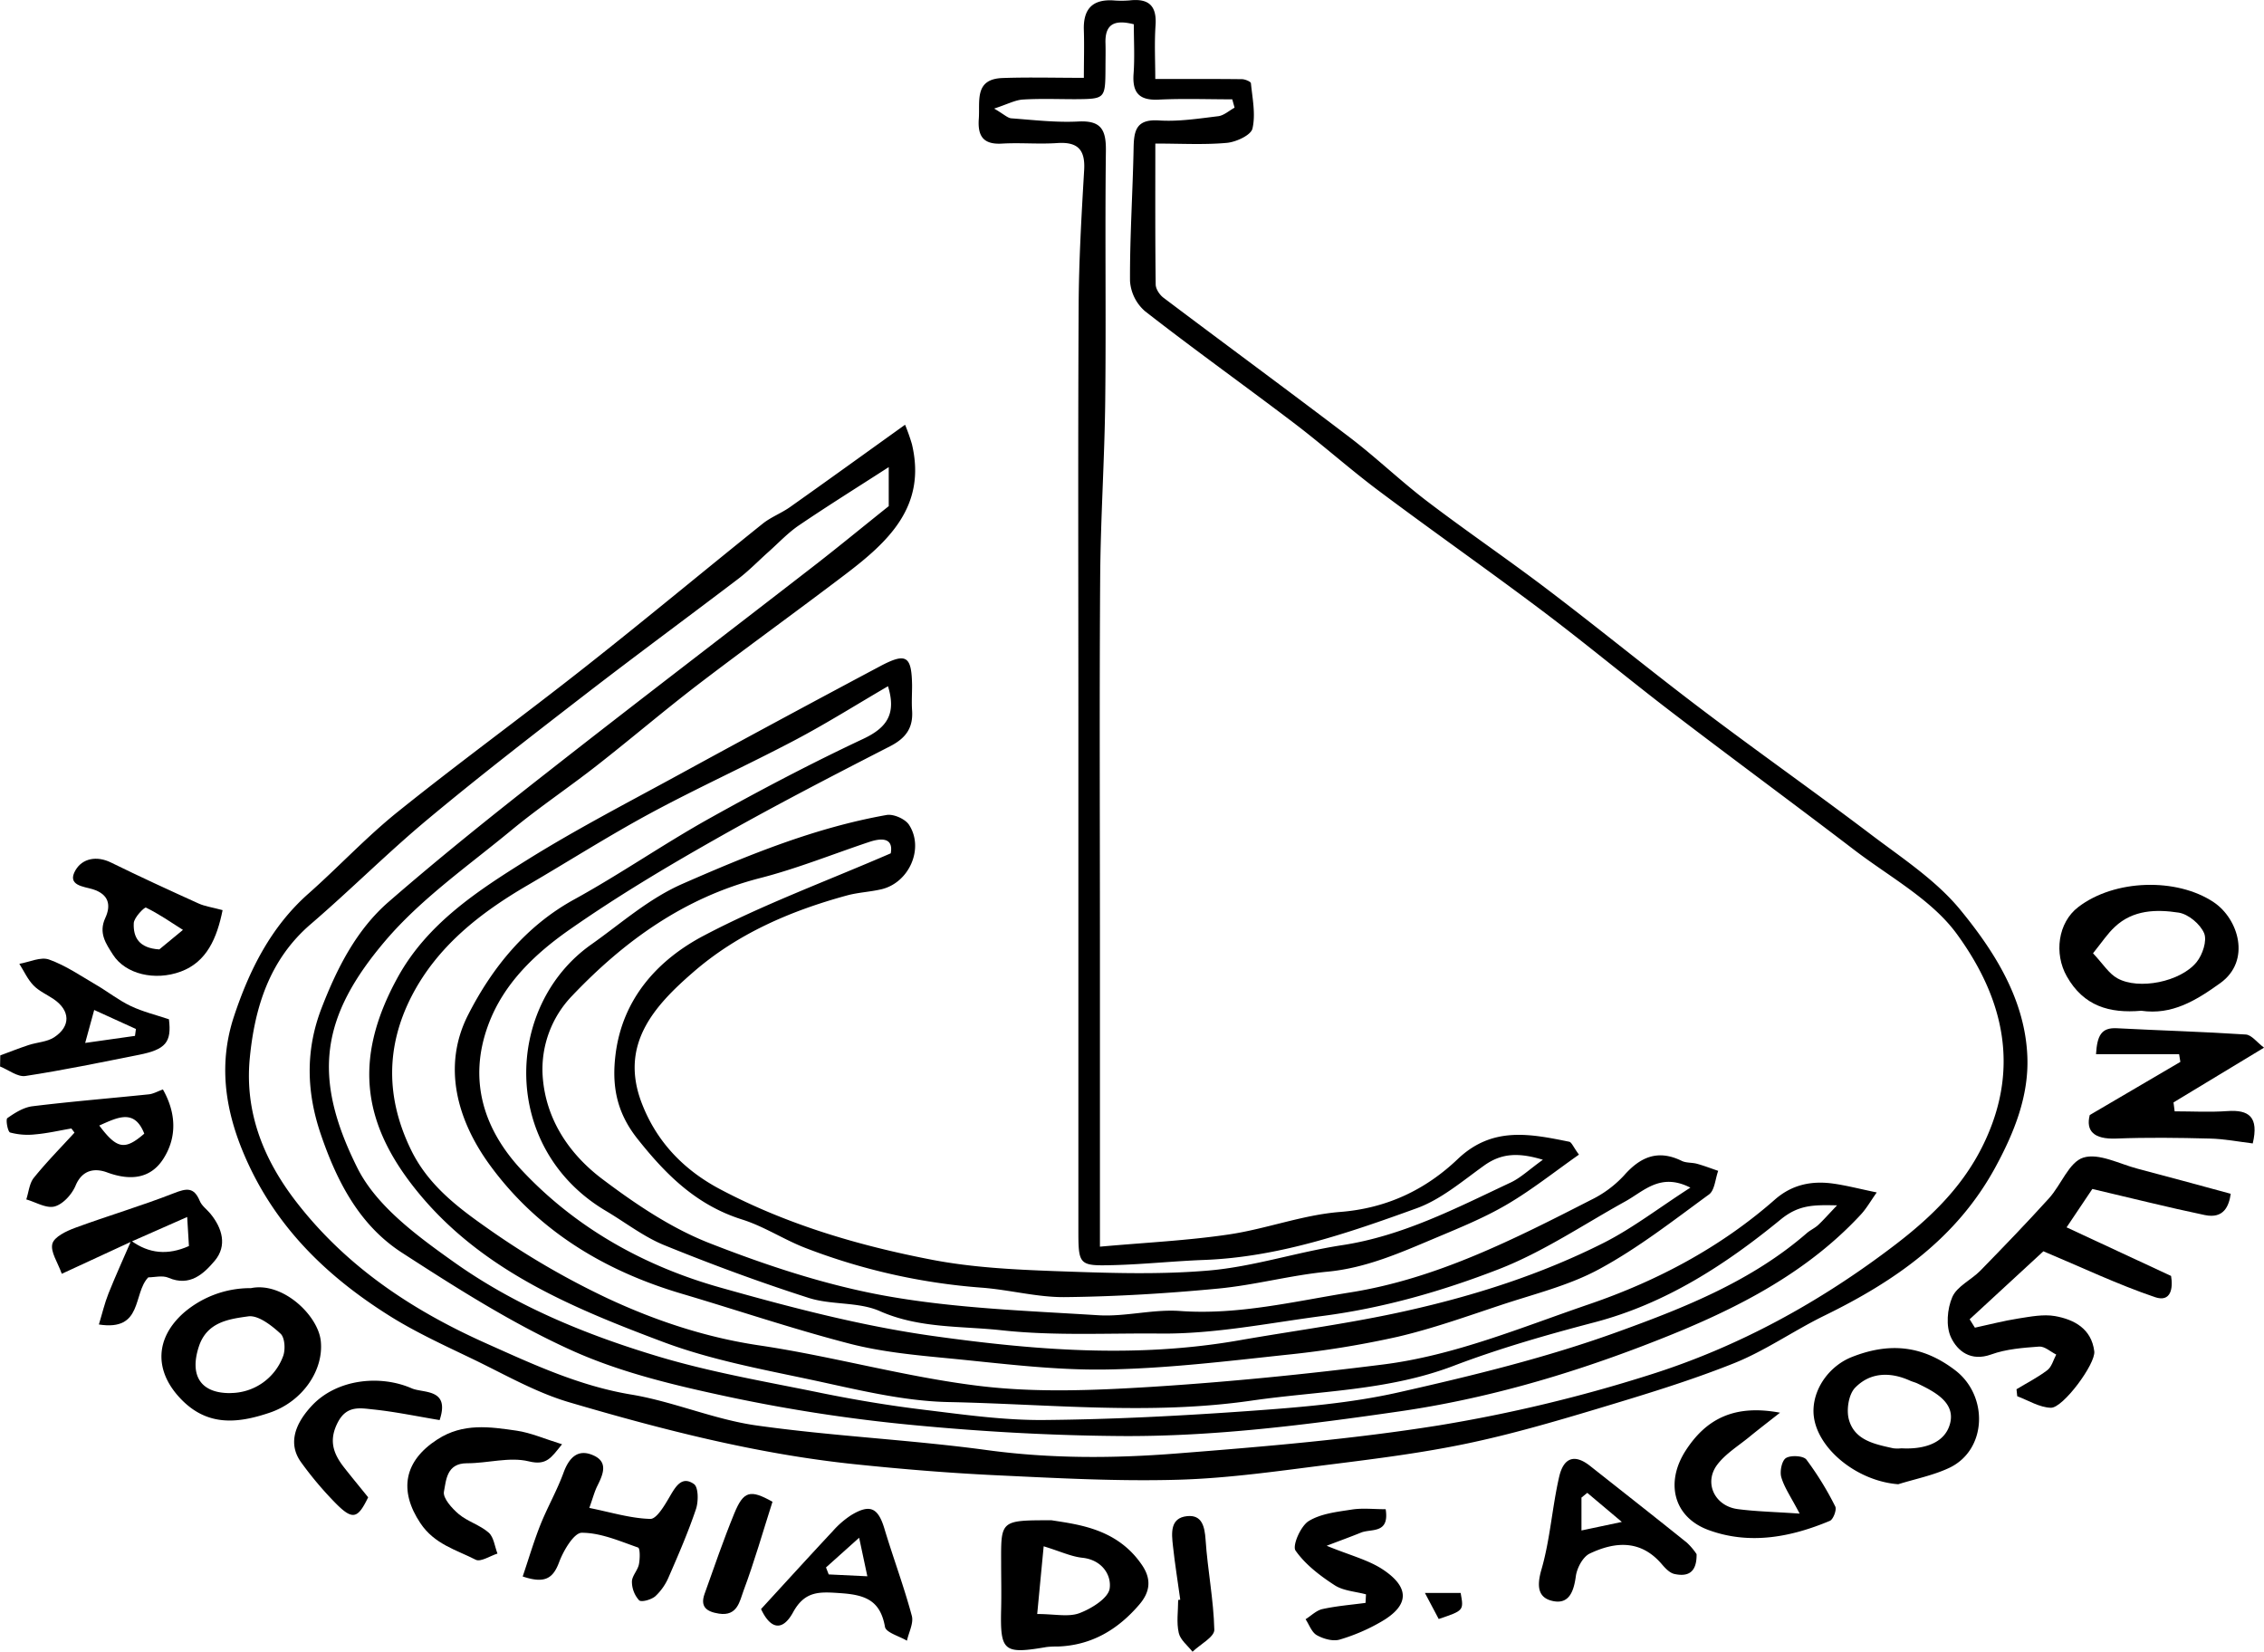 <svg id="Livello_1" data-name="Livello 1" xmlns="http://www.w3.org/2000/svg" viewBox="0 0 928.21 677.12"><path d="M911.92,532.3c-12.33-6.28-19,1.43-26.76,5.69-17.13,9.48-33.62,20.67-51.71,27.71-23.19,9-47.24,15.93-72.35,19.21-22.16,2.9-44.09,7.43-66.57,7.21-21.6-.21-43.38,1-64.76-1.32-16.66-1.85-33.88-.68-50.15-7.87-8.81-3.9-19.85-2.43-29.22-5.44-20-6.41-39.72-13.69-59.16-21.6-8.49-3.46-16-9.36-24-14.09-43.26-25.7-41.65-84-5.94-109.18,12.3-8.68,23.43-18.74,37.5-24.9,27.06-11.86,54.34-23,83.58-28.18,2.83-.5,7.61,1.61,9.18,4,6.33,9.66.07,23.75-11.27,26.44-4.67,1.1-9.57,1.29-14.19,2.55-23.08,6.3-44.81,15.63-63,31.45-16.18,14-30.28,29.76-21.11,53.66,6,15.65,17,27.27,32,35.24,27.44,14.54,56.88,23.19,87.06,29,16.37,3.15,33.3,4,50,4.63,21.2.75,42.57,1.58,63.63-.25,18.27-1.6,36.11-7.57,54.33-10.35,25-3.79,46.87-15.21,69.2-25.69,4.12-1.93,7.57-5.28,13.24-9.35-10.32-3.13-17.18-2.58-24.13,2.4-8.88,6.36-17.62,13.87-27.65,17.5-28.16,10.2-56.59,20-87.06,21.17-12.34.46-24.64,1.79-37,2.12-14.58.38-14.6.1-14.6-15.06q0-105.9,0-211.8c0-55.51-.18-111,.11-166.51.1-18.51,1.17-37,2.26-55.52.5-8.45-2.69-11.65-11.07-11.08-7.52.51-15.11-.22-22.64.22-7.73.45-10-3.16-9.48-10.2.52-7.27-1.9-16.26,9.69-16.68,10.6-.38,21.22-.08,33.38-.08,0-6.91.2-13.19,0-19.45-.32-8.44,3.21-12.79,12-12.3a41.6,41.6,0,0,0,6.79,0c7.74-.86,11.16,2.13,10.6,10.22-.51,7.34-.11,14.74-.11,22,13.16,0,24.34-.05,35.52.08,1.29,0,3.62,1,3.69,1.64.61,6.22,2,12.76.63,18.62-.63,2.71-6.7,5.5-10.52,5.85-9.28.84-18.68.28-29.3.28,0,19.93-.09,38.83.15,57.73,0,1.86,1.6,4.28,3.19,5.47,25.46,19.2,51.17,38.07,76.54,57.39,10.84,8.27,20.72,17.8,31.57,26.06,16.35,12.45,33.38,24,49.74,36.46,21,15.94,41.38,32.63,62.39,48.53,23,17.43,46.7,34.09,69.74,51.55,12.73,9.65,26.63,18.7,36.61,30.81,14.22,17.29,26.69,37,27.59,60.35.62,16-5.28,30.91-13.09,45.27-15.9,29.24-41.27,46.77-70.09,60.85-12.59,6.15-24.26,14.41-37.2,19.57-18.28,7.3-37.24,13-56.12,18.69-17.66,5.3-35.44,10.47-53.47,14.23s-36.55,6.13-54.92,8.43c-21,2.62-42,5.75-63.12,6.36-24.81.72-49.71-.65-74.54-1.82-19.44-.92-38.88-2.52-58.24-4.54-39.86-4.15-78.58-14.08-116.87-25.34-13.7-4-26.48-11.38-39.46-17.65-11.87-5.72-24-11.23-35.05-18.26-25.95-16.43-46.95-37.06-59.25-66.44-7.87-18.8-10-37.2-3.86-55.83,6.23-18.82,15.06-36.67,30.5-50.34,12.43-11,23.81-23.27,36.73-33.63C407.16,358,433.29,339,458.64,319c24.55-19.33,48.57-39.33,72.94-58.88,3.37-2.7,7.62-4.28,11.18-6.79,15.38-10.88,30.66-21.92,47.2-33.77a81.5,81.5,0,0,1,2.8,7.94c6.1,25.55-9.74,40.06-27.33,53.43-20.08,15.26-40.56,30-60.59,45.31-14,10.75-27.49,22.27-41.43,33.16-11.39,8.91-23.47,17-34.6,26.17-17.69,14.63-37,28.05-51.76,45.32-26.52,31.1-30.43,55.79-11.61,93.39,7.82,15.62,24.59,27.91,39.55,38.54,25.3,18,54.2,29.82,83.84,38.71,21.87,6.56,44.59,10.4,67,15,13.77,2.79,27.68,5.11,41.63,6.8,16.4,2,32.93,4.37,49.38,4.23,28.54-.25,57.1-1.75,85.56-3.8,20-1.45,40.25-3.11,59.74-7.5,30.49-6.88,61.1-14.33,90.43-25,27.2-9.84,54.58-20.77,77.07-40.3,1.38-1.21,3.17-2,4.51-3.19,2.18-2,4.15-4.27,7.91-8.21-9.65-.2-15.68-.29-23.17,5.84-22.66,18.56-47.16,34.46-76.23,42.1-19.54,5.12-39.08,10.71-57.93,17.89-26.84,10.21-55,10.2-82.79,14.23-41.49,6-82.83,1.41-124.18.58-19-.38-38.13-5.28-56.95-9.28-20.19-4.28-40.76-8.13-60-15.34-36.46-13.69-72.87-28.72-99-59.51C368,507.94,362.79,480.83,382,446c12.14-22,32.68-35.37,53.14-48.14,20-12.47,41-23.34,61.7-34.64q41.32-22.57,82.9-44.68c10.75-5.71,12.92-4.2,13.09,7.9,0,3.39-.23,6.81,0,10.19.51,7.16-2.51,11.39-9.05,14.75-24.29,12.45-48.54,25-72.28,38.49-20,11.33-39.76,23.18-58.58,36.3-14.39,10-27.52,22.25-33.86,39.45-8.39,22.71-1.77,43,13.82,59.61,22.21,23.68,50.21,39.26,81.23,48,28.75,8.11,57.93,15.78,87.44,19.9,41.46,5.79,83,9.18,125.33,1.77,22.89-4,46-7,68.79-12.13,27.91-6.24,55-14.91,80.48-27.72C888.19,549,899,540.59,911.92,532.3Zm-327.85-137c1.09-5.77-2.71-6.73-8.71-4.74-15,5-29.78,11-45.06,14.89-30.9,8-55.47,25.72-76.88,48.24a43.39,43.39,0,0,0-12.06,32.64c1.14,17.78,10.8,32.15,24.48,42.46s28.07,20,43.69,26.17c23.56,9.23,48,17.35,72.87,21.78,28.49,5.07,57.76,6.06,86.75,7.87,11.1.69,22.45-2.54,33.53-1.74,23.88,1.72,46.8-3.94,69.91-7.63,35.45-5.66,67.2-21.86,98.77-38a45.38,45.38,0,0,0,13.33-9.91c6.78-7.71,14-10.74,23.68-6,1.85.91,4.24.62,6.3,1.2,2.93.81,5.77,1.91,8.66,2.89-1.21,3.3-1.43,8-3.79,9.69-14.64,10.69-29.09,22-44.94,30.57-12.45,6.77-26.75,10.22-40.35,14.75-14,4.65-28,9.66-42.29,13a390.28,390.28,0,0,1-46,7.43c-24.57,2.64-49.23,5.63-73.89,6-21.25.32-42.59-2.48-63.83-4.54-13.75-1.33-27.7-2.61-41-6.05-23.19-6-45.92-13.7-68.9-20.5-31.75-9.4-59.07-25.91-78.66-52.78-13.39-18.38-19.57-40.52-8.88-61.5,9.78-19.2,23.6-36.48,43.77-47.48C473.31,403.69,491,391.41,509.65,381c20.69-11.54,41.7-22.6,63.13-32.66,10-4.68,13.58-10.47,10.18-21.59-12.84,7.48-25.28,15.32-38.25,22.15-19.55,10.3-39.71,19.44-59.15,29.92-17.13,9.25-33.59,19.73-50.42,29.55-19.49,11.36-37,25.07-47.5,45.46-10.55,20.57-10.62,41.63-.26,62.93,7,14.45,19.19,23.65,31.4,32.21a327.58,327.58,0,0,0,49.46,28.83c19.7,9.16,40.33,16,62.26,19.22,30.27,4.52,60,13,90.32,16.62,22.92,2.76,46.5,1.78,69.65.36,31.87-2,63.71-5.2,95.4-9.19,29.35-3.69,56.72-15.21,84.49-24.7s53.83-23.24,76.17-42.88c7.07-6.22,15.14-7.82,24-6.58,5.4.76,10.72,2.16,17.8,3.62-2.51,3.53-4.24,6.62-6.58,9.13-24.61,26.53-56.89,41.4-89.47,53.84-32,12.22-65,21.77-99.56,26.78-38.08,5.5-76,10.39-114.4,10.11-28.55-.21-57.17-1.81-85.59-4.55a666,666,0,0,1-74.62-11.41c-21.95-4.68-44.32-9.91-64.63-19.06-24.37-11-47.28-25.57-69.81-40.15-17.32-11.2-26.58-29-33.22-48.42-6-17.59-6.37-34.72.34-52,6.32-16.3,14.27-32,27.52-43.47,21.2-18.42,43.19-36,65.3-53.3,36.21-28.4,72.82-56.31,109.19-84.5,10.13-7.86,20-16,30.46-24.34v-16c-12.73,8.21-24.91,15.8-36.78,23.85-4.54,3.08-8.38,7.21-12.51,10.89s-8,7.69-12.33,11C500.83,298.49,479.73,314,459,330c-21.76,16.81-43.54,33.62-64.65,51.22-16.52,13.76-31.75,29.05-48.06,43.06-17,14.59-23,34.31-25,55-2.07,21.7,5.29,41,19,58.77C361,564.85,388,582.62,418.12,596.1c19.14,8.56,38.2,17.46,59.43,21,17.38,2.87,34.06,10.23,51.46,12.69,31.38,4.43,63.17,5.84,94.58,10.11,26,3.53,51.87,3.42,77.71,1.38,36-2.82,72-5.85,107.62-11.54a612.93,612.93,0,0,0,86-20.6c36.71-11.51,70.23-29.92,101-53.44,17.4-13.31,31.71-28,39.59-49.18,10.91-29.29,2.19-55.48-14.27-78.1-10.31-14.17-27.53-23.42-42-34.46-24.75-18.92-49.86-37.36-74.61-56.29-18-13.75-35.4-28.26-53.49-41.88-22.14-16.67-44.85-32.56-67-49.16-11.9-8.91-23-18.86-34.87-27.86-20.24-15.39-41-30.18-61-45.81a17.92,17.92,0,0,1-6.09-12.41c-.09-18.1,1.12-36.21,1.47-54.32.13-7.21,1-12,10.33-11.42,8,.54,16.27-.75,24.36-1.73,2.34-.29,4.48-2.29,6.71-3.5l-.95-3.42c-10.06,0-20.14-.37-30.18.12-8,.39-10.85-2.83-10.28-10.63.49-6.69.1-13.44.1-20.26-7.84-2-11.86-.17-11.62,7.71.1,3.39,0,6.79,0,10.19C672.05,86,672,86,659.76,86.1c-7.18,0-14.37-.29-21.51.15-3.18.2-6.26,1.9-11.77,3.7,4.1,2.39,5.53,3.9,7.07,4,9.13.68,18.33,1.77,27.43,1.3,9.41-.49,11.41,3.42,11.31,12-.41,34.11.11,68.23-.27,102.34-.26,24.12-1.9,48.23-2.07,72.34-.34,49.92-.1,99.83-.1,149.75V556.5c18.76-1.69,35.9-2.49,52.79-5,15.3-2.25,30.21-8,45.52-9.22,19.24-1.47,35.16-9.1,48.38-21.69,14.19-13.52,29.66-10.35,45.7-7.11,1,.21,1.69,2.16,4,5.29-10.09,7.08-19.35,14.47-29.46,20.4-9.15,5.38-19.11,9.45-28.93,13.58-14.42,6.06-28.63,12.47-44.68,14-15,1.42-29.75,5.49-44.75,6.92-20.87,2-41.86,3.28-62.82,3.51-11.37.13-22.74-3-34.17-3.87a252.79,252.79,0,0,1-72.16-16.22c-8.9-3.41-17.07-8.88-26.11-11.72-18.63-5.86-31.13-18.2-43-33.19-8.69-11-10.42-22-8.93-34.28,2.78-23,17.29-39,36.39-49C531.62,416.28,557.29,406.85,584.07,395.26Z" transform="translate(-218.89 -45.44)"/><path d="M1109,568.5c.85,4.83.06,11-6.64,8.68-15.3-5.21-30-12.2-45.71-18.79l-30.23,27.88c.72,1.14,1.43,2.29,2.15,3.44,5.94-1.28,11.83-2.82,17.81-3.76,5-.77,10.2-1.82,15-1,7.95,1.41,15,5.22,16.14,14.47.62,5.09-12.82,23.25-17.79,23.12-4.64-.11-9.2-3-13.8-4.73l-.3-2.86c4.26-2.58,8.75-4.85,12.68-7.86,1.78-1.37,2.44-4.2,3.61-6.36-2.34-1.16-4.75-3.43-7-3.27-6.62.49-13.52,1-19.67,3.23-8.32,3-13.81-1.34-16.48-7-2.15-4.55-1.56-11.73.55-16.56,1.93-4.4,7.75-7,11.45-10.76,9.53-9.76,19-19.57,28.17-29.69,5-5.5,8.23-14.85,14.07-16.68,6.35-2,14.84,2.61,22.33,4.56,12.48,3.26,24.9,6.69,38.12,10.26-.72,5-2.81,10.36-10.64,8.72-15.21-3.17-30.27-7-46.1-10.69l-10.56,15.73Z" transform="translate(-218.89 -45.44)"/><path d="M1096.78,459.79c-13.06,1.14-23.64-1.92-30.53-14.1-5.27-9.3-3.68-22,4.69-28.4,14.89-11.45,40.4-12.11,55.53-2,10.21,6.83,15.44,24,2.71,33.16C1119.16,455.65,1109.36,461.62,1096.78,459.79ZM1077,436.23c4.14,4.39,6.48,8.33,10,10.26,8.73,4.87,25.89,1.47,32.48-6.66,2.43-3,4.36-8.77,3.07-11.82-1.58-3.74-6.47-7.84-10.45-8.45-9.11-1.4-18.72-1.19-26.18,5.87C1083,428.13,1080.8,431.5,1077,436.23Z" transform="translate(-218.89 -45.44)"/><path d="M1075.66,502.54l37.15-21.79-.51-3.15h-34.07c.47-7.57,2.11-11,8.58-10.64,17.61.93,35.25,1.41,52.84,2.57,2.37.16,4.54,3.19,7.46,5.39L1110,497.36c.16,1.22.32,2.44.47,3.66,7.2,0,14.43.41,21.59-.1,8.85-.63,13,2.35,10.43,13.26-5.68-.69-11.65-1.87-17.64-2-12.79-.33-25.61-.5-38.38,0C1077.26,512.53,1074,509,1075.66,502.54Z" transform="translate(-218.89 -45.44)"/><path d="M650,668.66c11.34,1.78,27.09,3.55,37.15,18.44,3.93,5.82,3.22,11-1.13,16.08-8.84,10.34-19.67,16.8-33.59,17.24a33.81,33.81,0,0,0-4.51.21c-17.54,3-19,1.79-18.58-15.44.16-6.57,0-13.14,0-19.71C629.28,668.65,629.27,668.65,650,668.66Zm-5.87,38.43c7.22,0,12.87,1.34,17.36-.37,4.92-1.86,11.78-6.12,12.35-10.1.78-5.55-3.18-11.74-11.2-12.59-4.61-.49-9-2.61-15.86-4.7C645.92,688.32,645.11,696.8,644.13,707.09Z" transform="translate(-218.89 -45.44)"/><path d="M997.14,653.89c-17.83-1.34-35.17-16.12-34.74-30.61.28-9.39,7-18.12,15.76-21.56,15.2-6,28.82-4.87,42.32,5.44,13.75,10.5,13.11,32.76-2.53,40.07C1011.4,650.29,1004.1,651.72,997.14,653.89Zm1.31-14.73c8.69.49,17.72-1.77,19.93-10.12,2.27-8.58-6.14-13-13.27-16.42-1-.49-2.12-.73-3.14-1.19-8.14-3.69-16.38-3.45-22.53,2.92-2.63,2.73-3.61,9-2.55,12.95,2.32,8.61,10.63,10.17,18.21,11.85A14.43,14.43,0,0,0,998.45,639.16Z" transform="translate(-218.89 -45.44)"/><path d="M321.78,573.5c13-2.67,27.44,11.08,28.61,21.56,1.35,12-7.41,24.91-20.88,29.48s-26,5.69-36.92-6.09c-10.42-11.2-10.12-24.43,1.64-34.85A41.81,41.81,0,0,1,321.78,573.5Zm-8.36,43a23.07,23.07,0,0,0,21.48-14.95c1.09-2.69.81-7.75-1-9.39-3.67-3.37-9.14-7.66-13.24-7.09-7.88,1.11-17,2.26-20.29,12.52C296.56,609.42,301.2,616.65,313.42,616.53Z" transform="translate(-218.89 -45.44)"/><path d="M248.16,508.05c-4.95.84-9.88,2-14.87,2.42a27.7,27.7,0,0,1-10.24-.77c-1-.28-1.88-5.37-1.15-5.89,3.08-2.17,6.67-4.43,10.29-4.87,15.87-1.95,31.82-3.24,47.73-4.89,1.77-.18,3.47-1.16,5.76-2,5.43,9.57,5.89,19.59.13,28.51-5.29,8.19-13.64,8.95-23,5.5-4.83-1.79-10.12-1.29-12.93,5.4-1.48,3.55-5.1,7.58-8.54,8.54s-7.75-1.76-11.68-2.86c1-3,1.25-6.57,3.1-8.87,5.21-6.46,11.07-12.38,16.67-18.51Zm11.43-1.21c7.26,9.7,10.52,10.2,18.45,3.33C274,499.83,267.08,503.53,259.59,506.84Z" transform="translate(-218.89 -45.44)"/><path d="M433.19,691.7c2.53-7.47,4.58-14.46,7.27-21.21,2.88-7.21,6.79-14,9.46-21.31,2.3-6.3,6-10,12.36-7.07,6.1,2.76,3.79,7.88,1.5,12.49-1.13,2.26-1.77,4.76-3.28,9,8.84,1.77,16.88,4.29,25,4.5,2.62.07,5.9-5.61,8-9.19,2.44-4.18,5-8.56,9.91-5.09,1.85,1.31,1.87,7.13.82,10.26-3.17,9.41-7.14,18.58-11.12,27.7a23,23,0,0,1-5.52,8c-1.62,1.43-5.73,2.58-6.67,1.69a11.42,11.42,0,0,1-2.95-7.62c0-2.36,2.35-4.62,2.86-7.09.47-2.29.52-6.62-.34-6.92-7.56-2.65-15.36-6.07-23.08-6.06-3.2,0-7.56,7.36-9.31,12.13C445.59,692.58,442.18,694.73,433.19,691.7Z" transform="translate(-218.89 -45.44)"/><path d="M272.86,554.38l-28.64,13.24c-1.66-4.71-4.73-9-3.86-12.32.75-2.83,5.73-5.19,9.3-6.51,13.43-4.94,27.22-9,40.53-14.21,5.21-2.05,8.23-2.56,10.6,3.17.82,2,2.85,3.42,4.29,5.14,5,6.05,7,13.23,1.88,19.35-4.46,5.3-10.21,10.81-19,7-2.49-1.07-5.82-.16-8.28-.16-6.4,6.61-2.07,22.17-20.25,19.32,1.36-4.45,2.34-8.69,3.93-12.69,2.91-7.29,6.18-14.44,9.3-21.65,7.29,5.3,15,6.07,23.69,2.18-.21-3.4-.4-6.61-.72-11.91Z" transform="translate(-218.89 -45.44)"/><path d="M948.67,624.56c-5.38,4.23-9,7-12.44,9.82-4.56,3.75-9.92,7-13.34,11.56-5.53,7.45-.95,16.88,8.39,18.13,7.43,1,15,1.13,25.44,1.86-3.63-6.95-6.32-10.74-7.53-14.95-.68-2.37.24-6.83,1.94-7.84,2-1.23,7.14-.94,8.37.66A127.35,127.35,0,0,1,971.32,663c.68,1.31-.81,5.31-2.2,5.89-16.12,6.77-33,9.91-49.76,3.77-14.45-5.31-17.78-19.55-9.36-32.58S930,621.07,948.67,624.56Z" transform="translate(-218.89 -45.44)"/><path d="M914.47,682.55c.12,8-4,9.2-9,8.15-2-.4-3.82-2.36-5.23-4-8.61-10.11-19.1-9.37-29.58-4.39-2.82,1.34-5.24,5.91-5.7,9.29-.81,6-2.65,11.38-9,10.25-6.54-1.17-7.13-6-5.1-13,3.57-12.32,4.37-25.42,7.26-38,1.88-8.14,6.53-9.33,12.66-4.48,13.26,10.47,26.55,20.91,39.73,31.49A26.35,26.35,0,0,1,914.47,682.55Zm-44.81-25.13-2.39,1.94v13.48l16.55-3.5Z" transform="translate(-218.89 -45.44)"/><path d="M219,478.09c3.87-1.43,7.72-2.95,11.64-4.25,3.48-1.14,7.54-1.26,10.47-3.18,6.89-4.54,6.57-11-.21-15.63-2.77-1.88-6-3.28-8.28-5.63-2.41-2.49-3.9-5.86-5.8-8.85,4.11-.7,8.78-3,12.2-1.75,6.81,2.43,13,6.7,19.32,10.39,4.79,2.79,9.2,6.31,14.17,8.67s10.41,3.66,15.64,5.42c1.16,9.4-1.28,12.39-12.37,14.59-15.46,3.06-30.9,6.29-46.47,8.66-3.19.49-6.91-2.5-10.39-3.89Zm55.23-8,.39-2.83-17.11-7.79c-1.3,4.75-2.3,8.38-3.7,13.51Z" transform="translate(-218.89 -45.44)"/><path d="M310.15,418.54c-2.31,11.51-6.51,21.25-17.12,25.18s-22.7,1.09-27.82-6.91c-2.9-4.55-6-8.89-3.15-15.06,2.38-5.16,1.56-9.68-5.15-11.78-3.58-1.12-10.86-1.48-7-7.92,2.82-4.7,8.62-5.93,14.54-3,11.83,5.81,23.81,11.31,35.82,16.75C302.91,417,305.89,417.38,310.15,418.54Zm-25.94,16.1,9.69-8c-5-3.16-9.88-6.57-15.17-9.14-.6-.29-4.93,4.09-5,6.4C273.47,429.55,275.76,434.13,284.21,434.64Z" transform="translate(-218.89 -45.44)"/><path d="M449.32,637.5c-4.49,5.53-6.3,8.81-13.66,7-7.91-1.92-16.85.81-25.34.79-8.32,0-8.51,6.92-9.42,11.64-.51,2.66,3.32,6.89,6.15,9.27,3.62,3,8.67,4.42,12.21,7.54,2.09,1.84,2.45,5.65,3.59,8.57-3,.94-6.9,3.56-8.92,2.53-8-4.08-16.92-6.34-22.69-15-8.92-13.38-6.72-25.5,7-34.34,10.57-6.83,21.48-5.15,32.47-3.57C436.58,632.8,442.23,635.32,449.32,637.5Z" transform="translate(-218.89 -45.44)"/><path d="M530.91,705.06c10.18-11.09,19.72-21.58,29.4-31.94a36.86,36.86,0,0,1,7.6-6.59c7.7-4.65,11-3,13.58,5.57,3.59,11.95,8,23.68,11.23,35.71.82,3-1.24,6.79-2,10.22-3.12-1.87-8.57-3.32-9-5.66-1.9-10.81-8-13.12-18.1-13.82-8.58-.59-14.65-1.1-19.54,7.77C539.57,714.6,534.63,713.05,530.91,705.06ZM557.54,688l1.11,2.86,15.84.76-3.36-15.8Z" transform="translate(-218.89 -45.44)"/><path d="M787,664.13c1.61,10.23-5.88,7.89-10.1,9.58-4,1.63-8.15,3.13-14.09,5.4,9.53,3.94,17.17,5.78,23.28,9.9,10.94,7.39,10.44,14.62-.77,21.15a77.28,77.28,0,0,1-17.2,7.42c-2.77.8-6.67-.3-9.35-1.81-2.1-1.17-3.12-4.29-4.61-6.54,2.3-1.44,4.43-3.63,6.93-4.17,5.79-1.27,11.75-1.74,17.65-2.53l.19-3.5c-4.34-1.18-9.29-1.42-12.88-3.76-6-3.9-12-8.47-16-14.18-1.4-2,2.07-10,5.33-12.06,5-3.11,11.65-3.81,17.72-4.76C777.48,663.58,782,664.13,787,664.13Z" transform="translate(-218.89 -45.44)"/><path d="M399.13,627.59c-9.4-1.56-18.36-3.45-27.4-4.38-5.2-.54-10.68-1.69-14.3,5.23-3.81,7.28-2,12.7,2.33,18.31,3.16,4.06,6.45,8,10.07,12.5-4.34,8.93-6.4,9.58-13.88,1.86a144.27,144.27,0,0,1-13.65-16.27c-4.91-6.83-3.37-14.73,4.37-23.07,10.19-11,28-12.88,41-7.2C392.44,616.65,403.51,614.5,399.13,627.59Z" transform="translate(-218.89 -45.44)"/><path d="M702.78,701.22c-1-7.35-2.21-14.68-3-22.06-.58-5.2-1.27-11.5,5.86-12.2,6-.59,7.15,4.16,7.53,9.75.82,12.31,3.29,24.54,3.57,36.84.07,2.93-5.8,6-8.93,9-2-2.54-5-4.84-5.64-7.68-1-4.32-.25-9-.25-13.53Z" transform="translate(-218.89 -45.44)"/><path d="M535.6,661.07c-3.9,12.2-7.4,24.51-11.87,36.46-1.57,4.21-2.46,10.6-10.1,9.4-5.11-.8-7.77-2.8-5.86-8.14,3.94-11,7.73-22.12,12.17-32.94C523.76,656.54,526.55,656,535.6,661.07Z" transform="translate(-218.89 -45.44)"/><path d="M803.09,698.46h14.65c1.31,7.2,1.31,7.2-9,10.67Z" transform="translate(-218.89 -45.44)"/></svg>